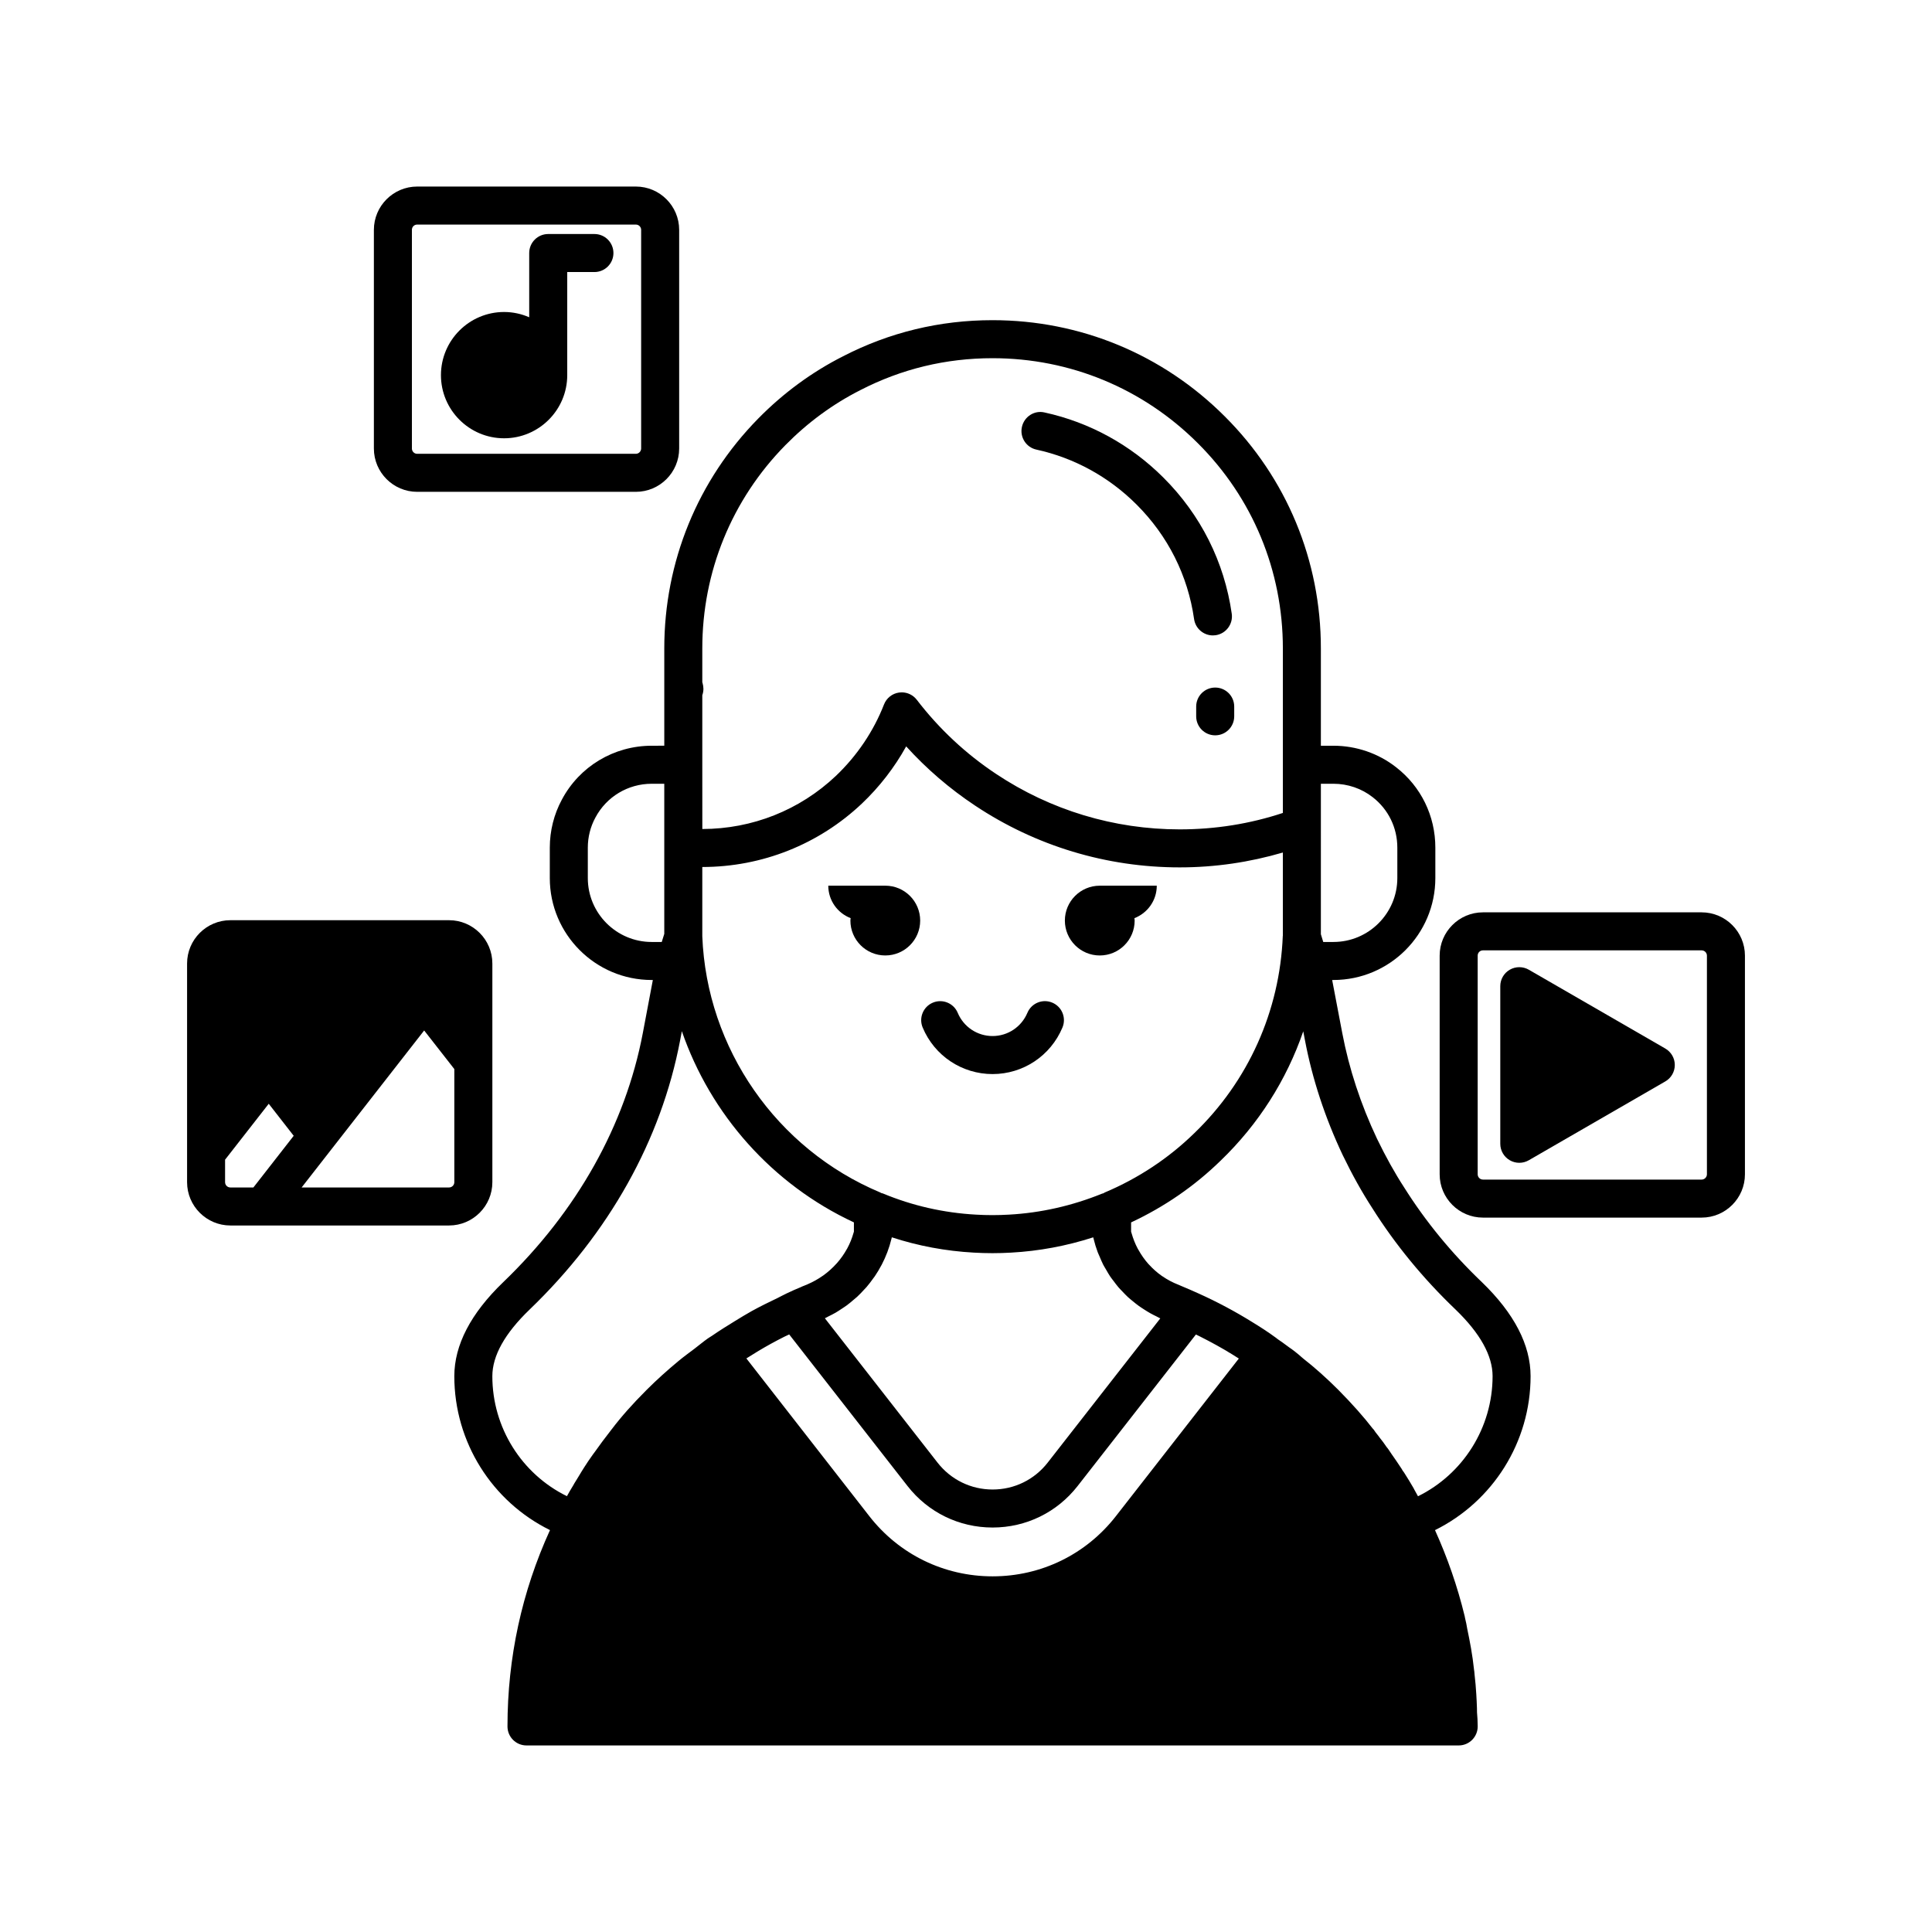 <?xml version="1.0" encoding="UTF-8"?>
<!-- Uploaded to: SVG Repo, www.svgrepo.com, Generator: SVG Repo Mixer Tools -->
<svg fill="#000000" width="800px" height="800px" version="1.1" viewBox="144 144 512 512" xmlns="http://www.w3.org/2000/svg">
 <g>
  <path d="m407.04 428.64c8.109 0 15.379-4.84 18.52-12.336 1.078-2.566-0.133-5.519-2.695-6.594-2.559-1.086-5.519 0.129-6.594 2.695-1.57 3.738-5.191 6.156-9.23 6.156-4.039 0.004-7.668-2.414-9.234-6.152-1.074-2.562-4.031-3.777-6.594-2.695-2.562 1.074-3.773 4.023-2.695 6.594 3.137 7.492 10.41 12.332 18.523 12.332z"/>
  <path d="m549.62 508.7c0-8.277-4.34-16.652-12.91-24.926-7.988-7.625-14.898-16.039-20.574-25.062-2.504-3.852-4.867-8.094-7.207-12.922-4.324-9.141-7.418-18.566-9.211-28.008l-2.68-14.074h0.336c14.895 0 27.008-12.113 27.008-27.008v-8.07c0-8.41-3.797-16.176-10.391-21.297-4.68-3.68-10.578-5.707-16.613-5.707h-3.332v-25.797c0-23.281-9.055-45.121-25.484-61.496-16.434-16.434-38.289-25.484-61.539-25.484-13.965 0-27.297 3.223-39.59 9.559-8.262 4.184-15.824 9.73-22.484 16.5-16.059 16.34-24.906 37.973-24.906 60.918v10.461 0.117 0.129 15.09l-3.336 0.004c-10.023 0-19.152 5.496-23.812 14.297-2.086 3.856-3.191 8.254-3.191 12.707v8.07c0 14.895 12.113 27.008 27.008 27.008h0.301l-2.664 14.094c-4.629 24.359-17.426 47.184-37 65.996-8.59 8.266-12.949 16.645-12.949 24.906 0 17.484 10.004 33.227 25.355 40.785-7.449 16.324-11.266 33.793-11.266 52.031 0 2.785 2.254 5.039 5.039 5.039h247.04c2.785 0 5.039-2.254 5.039-5.039 0-1.34-0.09-2.629-0.184-3.723l-0.016-1.141c-0.043-1.25-0.094-2.461-0.176-3.695-0.098-1.723-0.246-3.394-0.461-5.25l-0.043-0.527c-0.004-0.059-0.012-0.121-0.02-0.188l-0.012-0.094c-0.016-0.121-0.035-0.246-0.055-0.375-0.395-3.856-1.121-7.621-1.816-10.926-0.148-0.879-0.301-1.762-0.566-2.769-0.031-0.176-0.074-0.418-0.102-0.531-1.918-7.906-4.586-15.543-7.867-22.801 15.34-7.594 25.332-23.344 25.332-40.801zm-55.574-145.7v-11.297h3.332c3.785 0 7.473 1.258 10.41 3.57 4.144 3.219 6.519 8.082 6.519 13.359v8.07c0 9.332-7.598 16.93-16.93 16.93h-2.703l-0.629-2.051zm-163.93-16.336v-18.426c0.191-0.531 0.297-1.102 0.297-1.703 0-0.477-0.09-1.043-0.223-1.5-0.023-0.078-0.051-0.156-0.074-0.234v-8.969c0-20.289 7.816-39.414 22.012-53.855 5.891-5.984 12.57-10.895 19.887-14.598 10.883-5.609 22.66-8.453 35.008-8.453 20.562 0 39.883 8.004 54.422 22.539 14.527 14.477 22.527 33.781 22.527 54.367v43.605c-8.738 2.894-17.918 4.356-27.336 4.356-17.391 0-34.223-5.082-48.668-14.699-8.051-5.348-15.121-11.961-21.008-19.641-0.965-1.254-2.445-1.973-4-1.973-0.234 0-0.473 0.016-0.707 0.051-1.801 0.254-3.324 1.465-3.984 3.16-2.754 7.078-7.172 13.629-12.766 18.941-9.574 9.059-22.137 14.051-35.379 14.066zm0 27.102c15.832-0.016 30.852-5.984 42.312-16.828 4.656-4.418 8.625-9.559 11.719-15.141 5.402 5.957 11.512 11.211 18.238 15.68 16.102 10.723 34.863 16.387 54.25 16.387 9.379 0 18.531-1.359 27.336-3.938v22.031c0 0.031-0.02 0.059-0.02 0.09-0.801 19.91-9.133 38.473-23.484 52.289-6.812 6.641-14.793 11.922-23.719 15.695-0.121 0.051-0.211 0.141-0.328 0.199-0.113 0.035-0.23 0.047-0.344 0.09-7.969 3.234-16.266 5.106-24.688 5.57-2.926 0.172-5.856 0.176-8.754 0-8.535-0.473-16.82-2.352-24.625-5.598-0.16-0.066-0.328-0.086-0.492-0.133-0.082-0.039-0.148-0.105-0.234-0.141-27.504-11.523-46.008-38.176-47.168-67.902zm112.79 113.97c0.422 0.387 0.867 0.746 1.312 1.109 0.5 0.41 0.996 0.82 1.523 1.199 0.473 0.344 0.969 0.656 1.461 0.977 0.543 0.352 1.09 0.695 1.66 1.012 0.523 0.293 1.059 0.559 1.602 0.824 0.348 0.168 0.672 0.371 1.027 0.527l-29.844 38.227c-3.527 4.527-8.848 7.125-14.594 7.125-5.742 0-11.059-2.598-14.594-7.125l-29.859-38.254c0.332-0.148 0.637-0.344 0.965-0.504 0.621-0.309 1.246-0.613 1.844-0.961 0.547-0.316 1.066-0.664 1.59-1.012 0.469-0.312 0.949-0.609 1.398-0.945 0.609-0.445 1.176-0.934 1.746-1.418 0.336-0.285 0.684-0.559 1.008-0.855 0.641-0.594 1.234-1.227 1.82-1.867 0.219-0.238 0.453-0.461 0.664-0.707 0.652-0.758 1.25-1.555 1.828-2.371 0.113-0.16 0.246-0.312 0.355-0.477 0.652-0.961 1.246-1.953 1.785-2.981 0.02-0.039 0.043-0.074 0.066-0.109 1.117-2.152 1.992-4.434 2.566-6.82 0.02-0.078 0.039-0.156 0.059-0.242 0.016-0.059 0.031-0.121 0.043-0.188 7.008 2.289 14.289 3.644 21.719 4.055 3.238 0.195 6.637 0.195 9.914 0 7.367-0.402 14.656-1.762 21.75-4.051 0.012 0.055 0.023 0.102 0.035 0.156h0.004c0.02 0.082 0.039 0.168 0.059 0.246 0.289 1.199 0.648 2.367 1.07 3.504 0.145 0.391 0.336 0.762 0.496 1.145 0.309 0.734 0.609 1.477 0.969 2.184 0.234 0.457 0.512 0.883 0.766 1.324 0.348 0.602 0.684 1.211 1.07 1.789 0.305 0.453 0.648 0.875 0.977 1.309 0.398 0.527 0.785 1.062 1.215 1.562 0.363 0.426 0.762 0.82 1.152 1.227 0.445 0.473 0.891 0.945 1.371 1.387zm-126.2-94.102c-9.332 0-16.93-7.598-16.93-16.93v-8.07c0-2.785 0.684-5.519 2.004-7.957 2.926-5.535 8.648-8.973 14.926-8.973h3.332v39.781l-0.668 2.148zm15.969 104.37c-0.352 0.242-0.734 0.441-1.078 0.691h-0.004c-0.004 0.004-0.004 0.004-0.004 0.004-0.012 0.008-0.02 0.012-0.027 0.016l-0.012 0.012c-1.195 0.84-2.312 1.793-3.477 2.676-1.422 1.082-2.871 2.121-4.246 3.266-2.926 2.426-5.758 4.961-8.434 7.637-0.004 0.004-0.004 0.004-0.008 0.008s-0.004 0.008-0.008 0.008c-3.769 3.766-6.723 7.102-9.246 10.422-0.035 0.043-0.078 0.09-0.109 0.133-0.059 0.074-0.109 0.148-0.164 0.223-1.488 1.906-2.922 3.812-4.234 5.684-0.168 0.234-0.352 0.461-0.516 0.695-0.809 1.121-1.609 2.301-2.312 3.418-0.504 0.77-0.953 1.543-1.422 2.32-0.383 0.621-0.773 1.227-1.141 1.852-0.109 0.184-0.207 0.371-0.312 0.555-0.594 0.98-1.188 1.969-1.68 2.879-11.977-5.871-19.766-18.16-19.766-31.797 0-5.418 3.316-11.352 9.859-17.645 21.086-20.27 34.887-44.953 39.91-71.383l0.453-2.402c7.606 22.051 23.945 40.586 45.598 50.672v2.453c-0.023 0.094-0.059 0.184-0.086 0.273-0.41 1.449-0.965 2.852-1.68 4.168-0.031 0.055-0.066 0.105-0.098 0.16-0.746 1.348-1.637 2.617-2.668 3.777-0.023 0.027-0.055 0.055-0.078 0.082-1.047 1.164-2.223 2.227-3.512 3.152-0.043 0.031-0.09 0.055-0.133 0.086-1.246 0.883-2.606 1.637-4.039 2.254-0.055 0.023-0.105 0.055-0.16 0.078-0.012 0-0.016 0.004-0.02 0.004-0.215 0.07-0.477 0.184-0.812 0.328-0.121 0.051-0.211 0.082-0.375 0.148-0.168 0.066-0.32 0.16-0.488 0.227-1.191 0.492-2.379 1-3.531 1.566-0.016 0.008-0.035 0.004-0.051 0.012-0.051 0.023-0.102 0.055-0.152 0.078-0.02 0.012-0.039 0.016-0.059 0.027-0.004 0.004-0.008 0.008-0.012 0.012-0.797 0.355-1.543 0.809-2.332 1.18-2.301 1.098-4.586 2.215-6.801 3.441-1.488 0.824-2.926 1.719-4.379 2.602-2.078 1.277-4.152 2.562-6.156 3.949zm107.07 47.766c-7.902 10.156-19.816 15.977-32.695 15.977-12.875 0-24.793-5.82-32.695-15.98l-32.559-41.77c2.137-1.371 4.312-2.672 6.531-3.898 1.164-0.641 2.344-1.254 3.531-1.855 0.422-0.215 0.863-0.395 1.289-0.605l31.355 40.172c5.457 6.992 13.668 11 22.539 11 8.875 0 17.086-4.012 22.539-11l31.348-40.156c0.363 0.18 0.73 0.355 1.094 0.535 2.902 1.469 5.754 3.016 8.469 4.699 0.609 0.375 1.211 0.758 1.812 1.137zm80.039-5.242-0.926-1.676c-0.031-0.062-0.234-0.469-0.277-0.531-0.766-1.348-1.59-2.656-2.375-3.902-0.152-0.246-0.309-0.48-0.469-0.656-0.09-0.184-0.191-0.363-0.305-0.531-0.895-1.367-1.84-2.742-2.715-3.984l-0.719-1.078c-0.145-0.223-0.355-0.488-0.555-0.719-0.555-0.848-1.195-1.691-1.84-2.488-0.004-0.012-0.012-0.016-0.016-0.023-0.223-0.316-0.473-0.66-0.758-0.992-0.113-0.168-0.211-0.273-0.312-0.402-0.188-0.262-0.352-0.547-0.547-0.781-0.027-0.035-0.074-0.047-0.102-0.078-2.527-3.262-5.445-6.559-9.211-10.371-3.129-3.129-6.25-5.906-9.273-8.273-0.094-0.078-0.184-0.16-0.277-0.238-0.02-0.016-0.043-0.035-0.066-0.051-1.172-1.051-2.383-2.004-3.473-2.738l-0.582-0.43c-0.773-0.57-1.543-1.137-2.356-1.676-0.016-0.016-0.023-0.016-0.039-0.031-0.203-0.172-0.391-0.312-0.496-0.383-2.051-1.512-4.191-2.879-6.312-4.176-4.496-2.793-9.285-5.344-14.234-7.57-0.016-0.008-0.031-0.004-0.043-0.012-0.062-0.027-0.117-0.059-0.18-0.086-1.305-0.586-2.613-1.172-4.344-1.883l-0.699-0.301c-1.512-0.582-2.93-1.344-4.238-2.242-0.035-0.023-0.074-0.043-0.109-0.066-1.27-0.883-2.418-1.914-3.453-3.047-0.059-0.066-0.125-0.121-0.184-0.188-0.992-1.117-1.848-2.356-2.582-3.668-0.062-0.113-0.137-0.219-0.199-0.336-0.695-1.297-1.234-2.688-1.645-4.129-0.039-0.133-0.086-0.262-0.121-0.395v-2.445c8.852-4.137 16.828-9.637 23.73-16.367 10.035-9.664 17.473-21.387 21.895-34.27l0.449 2.352c1.949 10.277 5.312 20.52 10.023 30.484 2.543 5.25 5.113 9.844 7.805 13.992 6.082 9.664 13.52 18.719 22.09 26.906 6.508 6.277 9.809 12.223 9.809 17.652-0.004 13.625-7.793 25.93-19.77 31.828z"/>
  <path d="m418.66 263.15c10.027 2.188 19.203 7.223 26.539 14.559 8.324 8.305 13.598 18.805 15.246 30.359 0.359 2.508 2.516 4.324 4.984 4.324 0.234 0 0.477-0.016 0.719-0.051 2.754-0.395 4.668-2.945 4.277-5.703-1.965-13.738-8.223-26.207-18.105-36.062-8.699-8.699-19.598-14.672-31.512-17.27-2.711-0.641-5.402 1.133-5.992 3.848-0.598 2.719 1.125 5.406 3.844 5.996z"/>
  <path d="m466.04 326.21c-2.785 0-5.039 2.254-5.039 5.039v2.582c0 2.785 2.254 5.039 5.039 5.039 2.785 0 5.039-2.254 5.039-5.039v-2.582c0-2.789-2.254-5.039-5.039-5.039z"/>
  <path d="m369.43 387.32c-0.016 0.215-0.066 0.422-0.066 0.641 0 5.106 4.141 9.246 9.246 9.246 5.109 0 9.246-4.141 9.246-9.246 0-5.106-4.141-9.246-9.246-9.246h-15.109c0.004 3.93 2.465 7.269 5.93 8.605z"/>
  <path d="m435.45 397.21c5.109 0 9.246-4.141 9.246-9.246 0-0.219-0.051-0.426-0.066-0.641 3.461-1.336 5.926-4.676 5.926-8.605h-15.109c-5.106 0-9.246 4.141-9.246 9.246 0.004 5.106 4.144 9.246 9.25 9.246z"/>
  <path d="m274.48 457.29v-57.949c0-6.328-5.152-11.477-11.477-11.477h-57.949c-6.328 0-11.477 5.152-11.477 11.477v57.949c0 6.328 5.152 11.477 11.477 11.477h57.949c6.324 0 11.477-5.148 11.477-11.477zm-63.328 1.402h-6.102c-0.773 0-1.402-0.629-1.402-1.402v-5.961l11.57-14.82 6.617 8.488zm53.25-1.402c0 0.773-0.629 1.402-1.402 1.402h-39.066l32.473-41.605 7.996 10.23z"/>
  <path d="m254.56 274.34h57.949c6.328 0 11.477-5.152 11.477-11.477v-57.949c0-6.328-5.148-11.477-11.477-11.477h-57.949c-6.328 0-11.477 5.152-11.477 11.477v57.949c0 6.328 5.148 11.477 11.477 11.477zm-1.402-69.426c0-0.789 0.613-1.402 1.402-1.402h57.949c0.773 0 1.402 0.629 1.402 1.402v57.949c0 0.758-0.645 1.402-1.402 1.402h-57.949c-0.773 0-1.402-0.629-1.402-1.402z"/>
  <path d="m277.59 260.15c9.227 0 16.734-7.508 16.734-16.734v-27.32h7.203c2.785 0 5.039-2.254 5.039-5.039s-2.254-5.039-5.039-5.039h-12.242c-2.785 0-5.039 2.254-5.039 5.039v17.023c-2.043-0.891-4.289-1.398-6.656-1.398-9.227 0-16.734 7.508-16.734 16.734 0 9.227 7.508 16.734 16.734 16.734z"/>
  <path d="m594.95 385.78h-57.949c-6.328 0-11.477 5.152-11.477 11.477v57.949c0 6.328 5.152 11.473 11.477 11.473h57.949c6.328 0 11.477-5.144 11.477-11.473v-57.949c0-6.328-5.152-11.477-11.477-11.477zm1.402 69.426c0 0.758-0.645 1.398-1.402 1.398l-57.949-0.004c-0.773 0-1.402-0.625-1.402-1.398v-57.945c0-0.789 0.613-1.402 1.402-1.402h57.949c0.773 0 1.402 0.629 1.402 1.402z"/>
  <path d="m585.32 421.87-36.172-20.887c-1.555-0.895-3.484-0.895-5.039 0-1.559 0.898-2.519 2.562-2.519 4.363v41.77c0 1.801 0.961 3.465 2.519 4.363 0.777 0.449 1.648 0.676 2.519 0.676 0.871 0 1.742-0.227 2.519-0.676l36.172-20.887c1.559-0.898 2.519-2.562 2.519-4.363 0-1.797-0.957-3.457-2.519-4.359z"/>
 </g>
</svg>